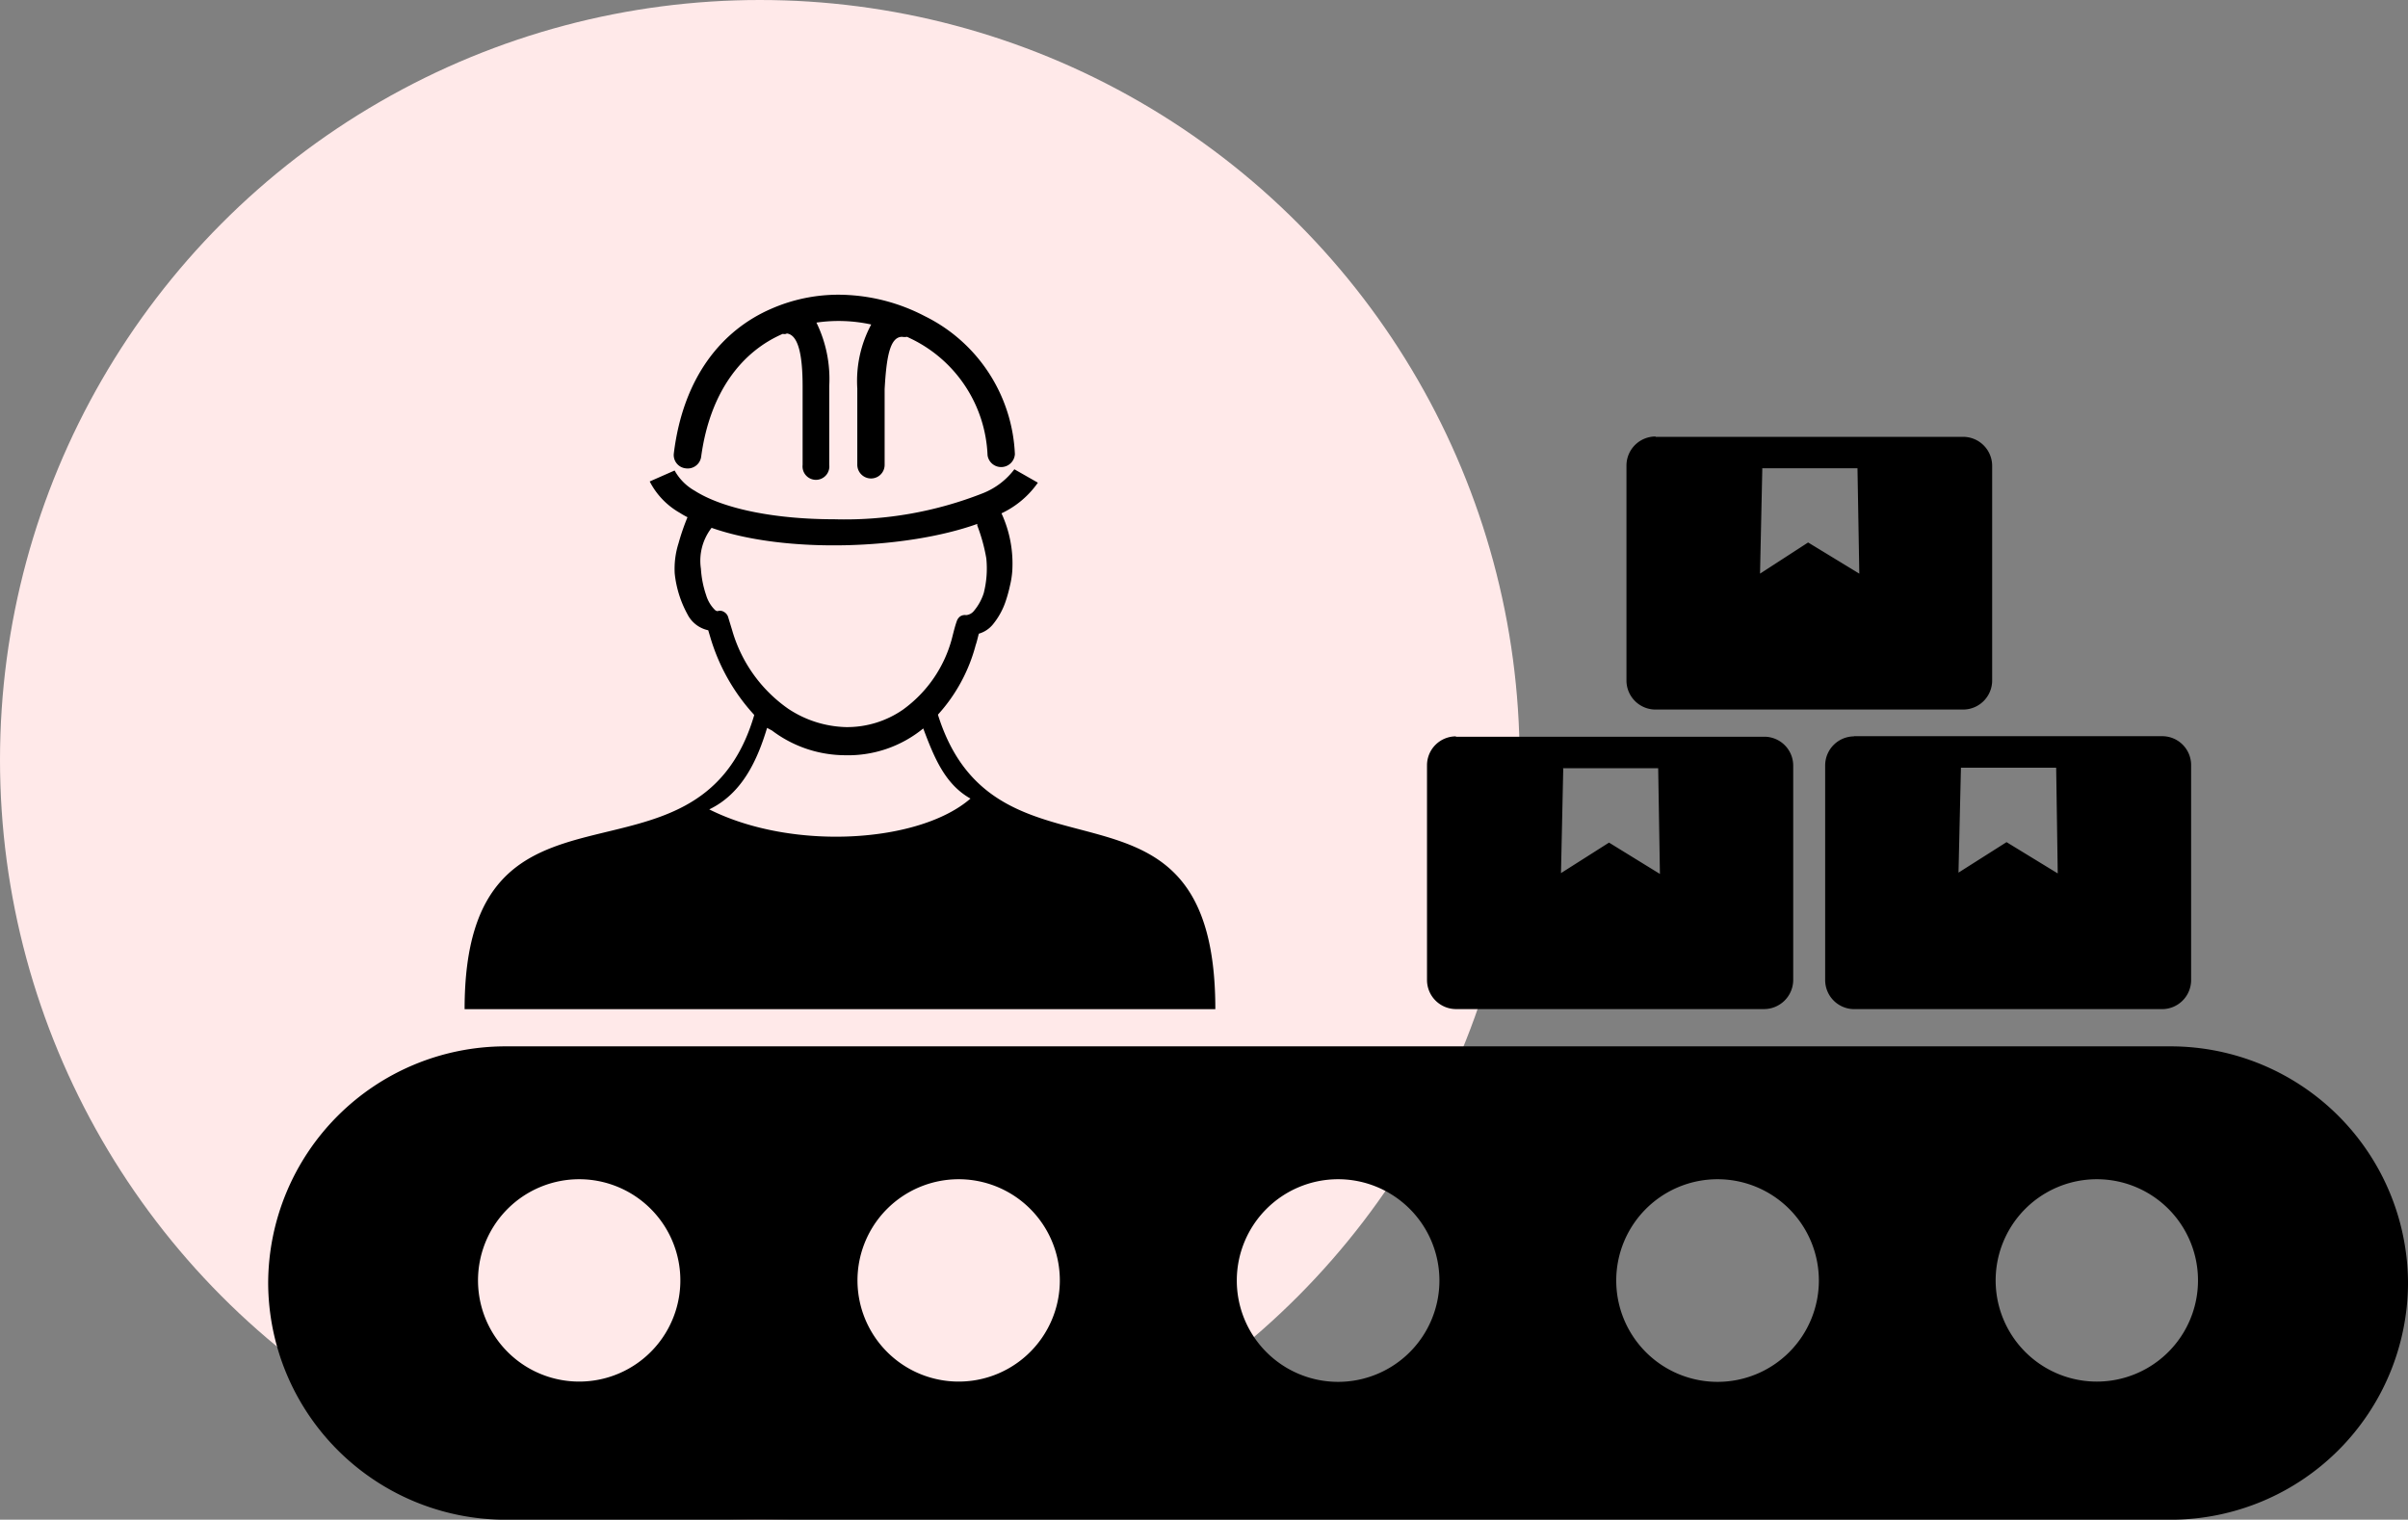 <svg xmlns="http://www.w3.org/2000/svg" width="161.629" height="102" viewBox="0 0 161.629 102">
  <rect x="0" y="0" width="161.629" height="102" fill="#808080" stroke="none"/>
  <g id="Group_9202" data-name="Group 9202" transform="translate(-39 -34)">
    <circle id="Ellipse_1624" data-name="Ellipse 1624" cx="51" cy="51" r="51" transform="translate(39 34)" fill="#ffe9e9"/>
    <path id="manufacturing" d="M15.885,50.428h111.86a15.943,15.943,0,0,1,15.885,15.885h0A15.943,15.943,0,0,1,127.745,82.2H15.885A15.943,15.943,0,0,1,0,66.312H0A15.932,15.932,0,0,1,15.885,50.428ZM93.123,9.518h20.689a1.952,1.952,0,0,1,1.905,1.917V25.882a1.952,1.952,0,0,1-1.94,1.94H93.123a1.952,1.952,0,0,1-1.952-1.94V11.435a1.952,1.952,0,0,1,1.952-1.94Zm-13.4,20.128h20.7a1.94,1.94,0,0,1,1.94,1.917V46.021a1.964,1.964,0,0,1-1.94,1.905h-20.7a1.952,1.952,0,0,1-1.94-1.952V31.562a1.94,1.94,0,0,1,1.94-1.94ZM86.9,31.761H93.3l.117,7.095L90,36.752,86.776,38.8l.152-7.013Zm19.543-2.151h20.689a1.94,1.94,0,0,1,1.94,1.952V46a1.952,1.952,0,0,1-1.94,1.929H106.448a1.952,1.952,0,0,1-1.94-1.94V31.562a1.952,1.952,0,0,1,1.94-1.94Zm7.177,2.116h6.394l.105,7.095-3.436-2.1-3.226,2.046.164-7.013Zm-13.337-20.1h6.394L106.8,18.7l-3.436-2.092L100.136,18.7l.152-7.013ZM34.832,2.61a1.274,1.274,0,0,1-.3,0c-2.7,1.169-4.874,3.846-5.47,8.252a.912.912,0,0,1-1.029.771.9.9,0,0,1-.807-.982c.631-5.19,3.273-8.311,6.534-9.725A11.221,11.221,0,0,1,38.958,0a12.577,12.577,0,0,1,5.108,1.414,10.847,10.847,0,0,1,6.055,9.269.923.923,0,0,1-1.835.07,9.094,9.094,0,0,0-5.038-7.773l-.362-.175a1.075,1.075,0,0,1-.339,0c-.842,0-1.052,1.473-1.169,3.507V11.4a.912.912,0,0,1-.912.912.923.923,0,0,1-.923-.912V6.268a8.007,8.007,0,0,1,.935-4.29A10.263,10.263,0,0,0,36.8,1.85,8.626,8.626,0,0,1,37.661,6.1V11.4a.9.9,0,1,1-1.788,0V6.14c0-2.057-.269-3.588-1.169-3.565ZM32.623,28.2c-3.8,12.928-19.438,2.2-19.438,19.73h50.39c0-17.533-14.669-7.13-18.62-19.765a11.174,11.174,0,0,0,2.536-4.675c.082-.222.14-.514.21-.76a1.894,1.894,0,0,0,.97-.655,4.909,4.909,0,0,0,.842-1.555h0a9.479,9.479,0,0,0,.281-1.029,5.95,5.95,0,0,0,.152-.97,8.065,8.065,0,0,0-.725-3.869,6.183,6.183,0,0,0,2.443-2.057l-1.578-.9a4.909,4.909,0,0,1-2.069,1.59,25.247,25.247,0,0,1-10.041,1.765c-3.729,0-7.329-.631-9.351-1.917a3.507,3.507,0,0,1-1.344-1.356h0l-1.671.736a5.085,5.085,0,0,0,2.01,2.1,5.645,5.645,0,0,0,.526.3,15.2,15.2,0,0,0-.6,1.742,5.669,5.669,0,0,0-.257,2.046,7.27,7.27,0,0,0,.853,2.723h0A2.034,2.034,0,0,0,29.537,22.5l.14.468a13.22,13.22,0,0,0,2.934,5.2Zm11.35.888a7.96,7.96,0,0,1-5.272,1.8,8.182,8.182,0,0,1-4.886-1.66l-.327-.175c-.643,2.127-1.648,4.395-3.881,5.47,5.587,2.805,14.108,2.256,17.533-.725-1.695-.958-2.42-2.7-3.179-4.734ZM29.759,15.631a3.6,3.6,0,0,0-.713,2.735,6.744,6.744,0,0,0,.351,1.777A2.338,2.338,0,0,0,30,21.148c.082.058.14.082.2.058h0a.491.491,0,0,1,.386.058.6.6,0,0,1,.281.327l.281.923A9.678,9.678,0,0,0,34.9,27.764,7.329,7.329,0,0,0,38.794,29a6.581,6.581,0,0,0,3.81-1.169,8.615,8.615,0,0,0,3.285-4.757c.094-.362.2-.818.327-1.169a.655.655,0,0,1,.222-.327.561.561,0,0,1,.409-.094.758.758,0,0,0,.538-.3,3.507,3.507,0,0,0,.643-1.169,6.709,6.709,0,0,0,.175-2.338,11.607,11.607,0,0,0-.608-2.209v-.105h0c-4.757,1.707-12.857,2.022-17.848.257ZM20.888,59.346a6.791,6.791,0,1,1-4.814,1.989,6.8,6.8,0,0,1,4.814-1.989Zm101.866,0a6.791,6.791,0,1,1-.023,0Zm-25.469,0a6.8,6.8,0,1,1-6.8,6.8,6.8,6.8,0,0,1,6.8-6.8Zm-25.469,0a6.8,6.8,0,1,1-6.8,6.8,6.8,6.8,0,0,1,6.8-6.8Zm-25.469,0a6.791,6.791,0,1,1-4.806,1.993,6.8,6.8,0,0,1,4.806-1.993Z" transform="translate(57 53.802)" fill-rule="evenodd"/>
  </g>
</svg>
